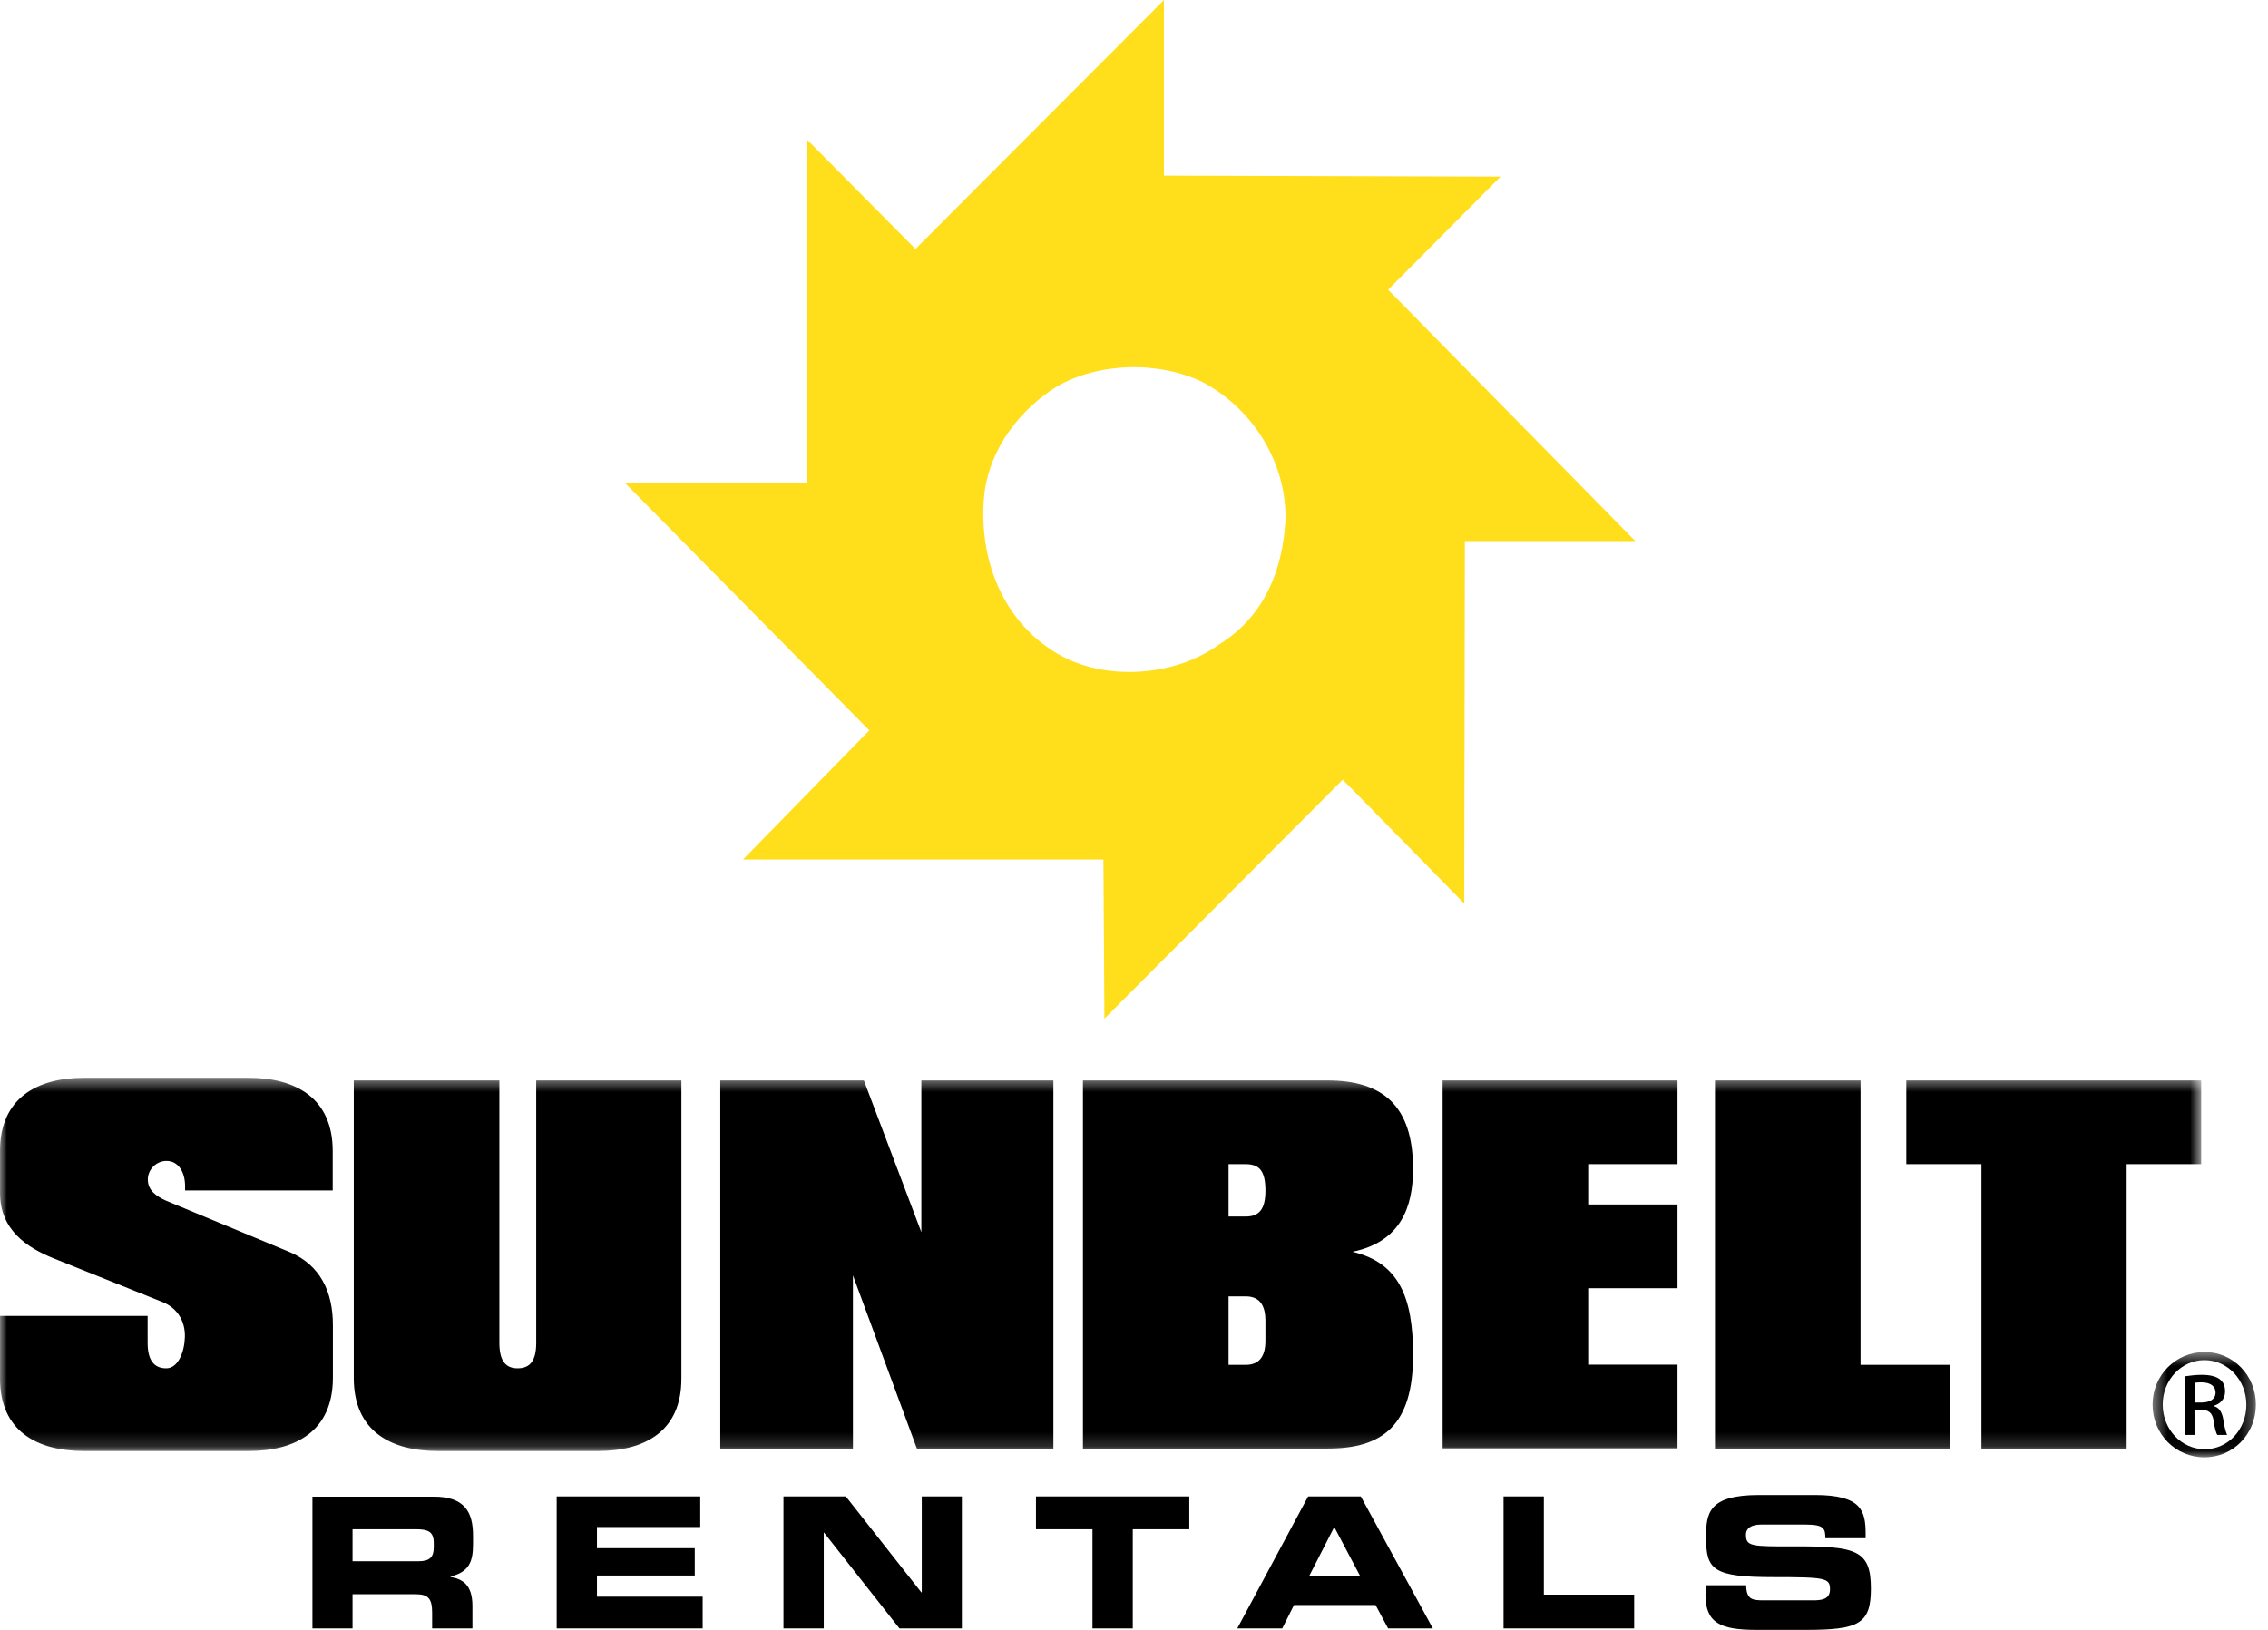 <?xml version="1.0" encoding="UTF-8"?>
<svg width="160px" height="115px" viewBox="0 0 160 115" version="1.1" xmlns="http://www.w3.org/2000/svg" xmlns:xlink="http://www.w3.org/1999/xlink">
    <!-- Generator: sketchtool 56.3 (101010) - https://sketch.com -->
    <title>7D4DCF89-5A83-4D6F-BE1C-2B506677C6A7</title>
    <desc>Created with sketchtool.</desc>
    <defs>
        <polygon id="path-1" points="0 0.496 155.286 0.496 155.286 26.83 0 26.83"></polygon>
        <polygon id="path-3" points="0.428 0.519 7.714 0.519 7.714 7.949 0.428 7.949"></polygon>
    </defs>
    <g id="Ashtead-style-guide" stroke="none" stroke-width="1" fill="none" fill-rule="evenodd">
        <g id="Ashtead/Design-System" transform="translate(-835, -236)">
            <g id="Logo/Sunbelt-Rentals" transform="translate(835, 236)">
                <g id="Page-1">
                    <path d="M86.028,45.454 C83.057,47.639 78.385,48.07 75.028,46.36 C70.685,44.074 68.942,39.287 69.457,34.73 C69.885,31.596 71.914,28.937 74.557,27.27 C77.528,25.559 81.772,25.458 84.885,26.982 C88.328,28.836 90.742,32.545 90.687,36.628 C90.515,40.135 89.242,43.456 86.028,45.454 L86.028,45.454 Z M115.371,38.18 L97.928,20.441 L105.857,12.463 L82.115,12.391 L82.115,0 L64.585,17.566 L56.957,9.876 L56.914,34.055 L44.071,34.055 L61.328,51.535 L52.414,60.648 L77.844,60.648 L77.914,71.875 L94.728,55.013 L103.3,63.752 L103.342,38.18 L115.371,38.18 Z" id="Fill-1" fill="#FFDF1C"></path>
                    <g id="Group-5" transform="translate(0, 75.549)">
                        <mask id="mask-2" fill="white">
                            <use xlink:href="#path-1"></use>
                        </mask>
                        <g id="Clip-4"></g>
                        <path d="M150.028,6.59 L150.028,26.657 L139.785,26.657 L139.785,6.59 L134.485,6.59 L134.485,0.683 L155.286,0.683 L155.286,6.59 L150.028,6.59 Z M120.986,26.657 L120.986,0.683 L131.256,0.683 L131.256,20.75 L137.558,20.75 L137.558,26.657 L120.986,26.657 Z M101.772,26.657 L101.772,0.683 L118.342,0.683 L118.342,6.59 L112.042,6.59 L112.042,9.436 L118.342,9.436 L118.342,15.345 L112.042,15.345 L112.042,20.736 L118.342,20.736 L118.342,26.643 L101.772,26.643 L101.772,26.657 Z M89.272,17.644 C89.272,16.523 88.844,15.919 87.885,15.919 L86.671,15.919 L86.671,20.75 L87.885,20.75 C88.844,20.75 89.272,20.147 89.272,19.053 L89.272,17.644 Z M87.885,6.59 L86.671,6.59 L86.671,10.284 L87.885,10.284 C88.844,10.284 89.272,9.752 89.272,8.46 C89.272,7.08 88.858,6.59 87.885,6.59 L87.885,6.59 Z M93.656,26.657 L76.399,26.657 L76.399,0.683 L93.642,0.683 C97.558,0.683 99.686,2.48 99.686,6.92 C99.686,9.595 98.828,12.068 95.415,12.772 C98.686,13.549 99.686,15.976 99.686,20.032 C99.701,25.005 97.558,26.657 93.656,26.657 L93.656,26.657 Z M64.685,26.657 L60.172,14.438 L60.172,26.657 L50.814,26.657 L50.814,0.683 L60.944,0.683 L64.999,11.392 L64.999,0.683 L74.314,0.683 L74.314,26.657 L64.685,26.657 Z M42.171,26.83 L30.899,26.83 C27.558,26.83 24.958,25.422 24.958,21.683 L24.958,0.683 L35.229,0.683 L35.229,19.198 C35.229,20.391 35.615,20.995 36.515,20.995 C37.414,20.995 37.828,20.433 37.828,19.198 L37.828,0.683 L48.071,0.683 L48.071,21.699 C48.086,25.422 45.514,26.83 42.171,26.83 L42.171,26.83 Z M17.528,26.83 L5.944,26.83 C2.599,26.83 -0.001,25.422 -0.001,21.699 L-0.001,17.299 L10.415,17.299 L10.415,19.198 C10.415,20.391 10.842,20.995 11.728,20.995 C12.586,20.995 13.014,19.8 13.042,18.808 C13.086,17.689 12.514,16.725 11.442,16.309 L3.801,13.245 C1.885,12.47 -0.001,11.233 -0.001,8.602 L-0.001,5.67 C-0.001,1.934 2.599,0.496 5.944,0.496 L17.528,0.496 C20.871,0.496 23.472,1.934 23.472,5.67 L23.472,8.444 L13.058,8.444 L13.058,8.158 C13.058,7.107 12.558,6.361 11.744,6.361 C11.029,6.361 10.428,6.965 10.428,7.668 C10.428,8.444 11.029,8.861 11.744,9.179 L20.456,12.8 C22.586,13.72 23.485,15.574 23.485,17.946 L23.485,21.683 C23.472,25.422 20.871,26.83 17.528,26.83 L17.528,26.83 Z" id="Fill-3" fill="#000000" mask="url(#mask-2)"></path>
                    </g>
                    <path d="M120.314,112.498 C120.314,114.511 121.357,115 123.928,115 L127.371,115 C131.142,115 131.985,114.583 131.985,112.082 C131.985,109.365 130.957,109.092 126.557,109.107 C123.514,109.12 123.171,109.092 123.171,108.287 C123.171,107.785 123.6,107.568 124.242,107.568 L127.385,107.568 C128.685,107.568 128.771,107.857 128.771,108.531 L131.614,108.531 L131.614,108.229 C131.614,106.592 131.314,105.483 128.042,105.483 L124.087,105.483 C120.515,105.483 120.357,106.779 120.357,108.473 C120.357,110.759 120.842,111.277 125.114,111.277 C128.771,111.277 129.1,111.334 129.1,112.139 C129.1,112.858 128.487,112.915 127.885,112.915 L124.414,112.915 C123.6,112.915 123.201,112.843 123.187,111.852 L120.344,111.852 L120.344,112.498 L120.314,112.498 Z M106.071,114.899 L115.285,114.899 L115.285,112.513 L108.915,112.513 L108.915,105.584 L106.071,105.584 L106.071,114.899 Z M94.128,107.74 L95.971,111.233 L92.342,111.233 L94.128,107.74 Z M87.285,114.899 L90.458,114.899 L91.287,113.247 L97.042,113.247 L97.928,114.899 L101.085,114.899 L96,105.584 L92.285,105.584 L87.285,114.899 Z M73.085,107.898 L77.071,107.898 L77.071,114.899 L79.914,114.899 L79.914,107.898 L83.901,107.898 L83.901,105.584 L73.085,105.584 L73.085,107.898 Z M55.271,114.899 L58.114,114.899 L58.114,108.128 L58.128,108.128 L63.457,114.899 L67.857,114.899 L67.857,105.584 L65.028,105.584 L65.028,112.355 L65,112.355 L59.671,105.584 L55.271,105.584 L55.271,114.899 Z M39.272,114.899 L49.571,114.899 L49.571,112.657 L42.114,112.657 L42.114,111.162 L49.014,111.162 L49.014,109.235 L42.114,109.235 L42.114,107.74 L49.4,107.74 L49.4,105.584 L39.272,105.584 L39.272,114.899 Z M22.028,114.899 L24.871,114.899 L24.871,112.484 L29.328,112.484 C30.214,112.484 30.485,112.8 30.485,113.779 L30.485,114.899 L33.328,114.899 L33.328,113.318 C33.328,111.794 32.628,111.42 31.785,111.264 L31.785,111.233 C33.085,110.917 33.371,110.198 33.371,108.948 L33.371,108.358 C33.371,106.691 32.785,105.598 30.6,105.598 L22.042,105.598 L22.042,114.899 L22.028,114.899 Z M24.871,107.898 L29.3,107.898 C30.2,107.898 30.6,108.057 30.6,108.876 L30.6,109.178 C30.6,109.853 30.314,110.155 29.557,110.155 L24.871,110.155 L24.871,107.898 Z" id="Fill-6" fill="#000000"></path>
                    <g id="Group-10" transform="translate(151.429, 94.875)">
                        <mask id="mask-4" fill="white">
                            <use xlink:href="#path-3"></use>
                        </mask>
                        <g id="Clip-9"></g>
                        <path d="M3.4,4.082 L3.871,4.082 C4.414,4.082 4.871,3.881 4.871,3.378 C4.871,3.018 4.616,2.659 3.871,2.659 C3.657,2.659 3.514,2.675 3.4,2.688 L3.4,4.082 Z M3.4,6.368 L2.743,6.368 L2.743,2.228 C3.086,2.185 3.414,2.129 3.901,2.129 C4.528,2.129 4.928,2.257 5.171,2.443 C5.414,2.63 5.543,2.903 5.543,3.306 C5.543,3.852 5.186,4.183 4.743,4.312 L4.743,4.341 C5.1,4.413 5.343,4.743 5.428,5.347 C5.528,5.994 5.63,6.238 5.687,6.368 L5,6.368 C4.9,6.238 4.8,5.85 4.728,5.318 C4.628,4.787 4.371,4.6 3.844,4.6 L3.386,4.6 L3.386,6.368 L3.4,6.368 Z M4.086,1.092 C2.457,1.092 1.143,2.488 1.143,4.227 C1.143,5.994 2.473,7.374 4.1,7.374 C5.743,7.388 7.043,5.994 7.043,4.24 C7.043,2.488 5.728,1.092 4.086,1.092 L4.086,1.092 Z M4.1,0.519 C6.114,0.519 7.716,2.17 7.716,4.227 C7.716,6.31 6.114,7.949 4.086,7.949 C2.071,7.949 0.428,6.326 0.428,4.227 C0.428,2.156 2.071,0.519 4.1,0.519 L4.1,0.519 Z" id="Fill-8" fill="#000000" mask="url(#mask-4)"></path>
                    </g>
                </g>
            </g>
        </g>
    </g>
</svg>